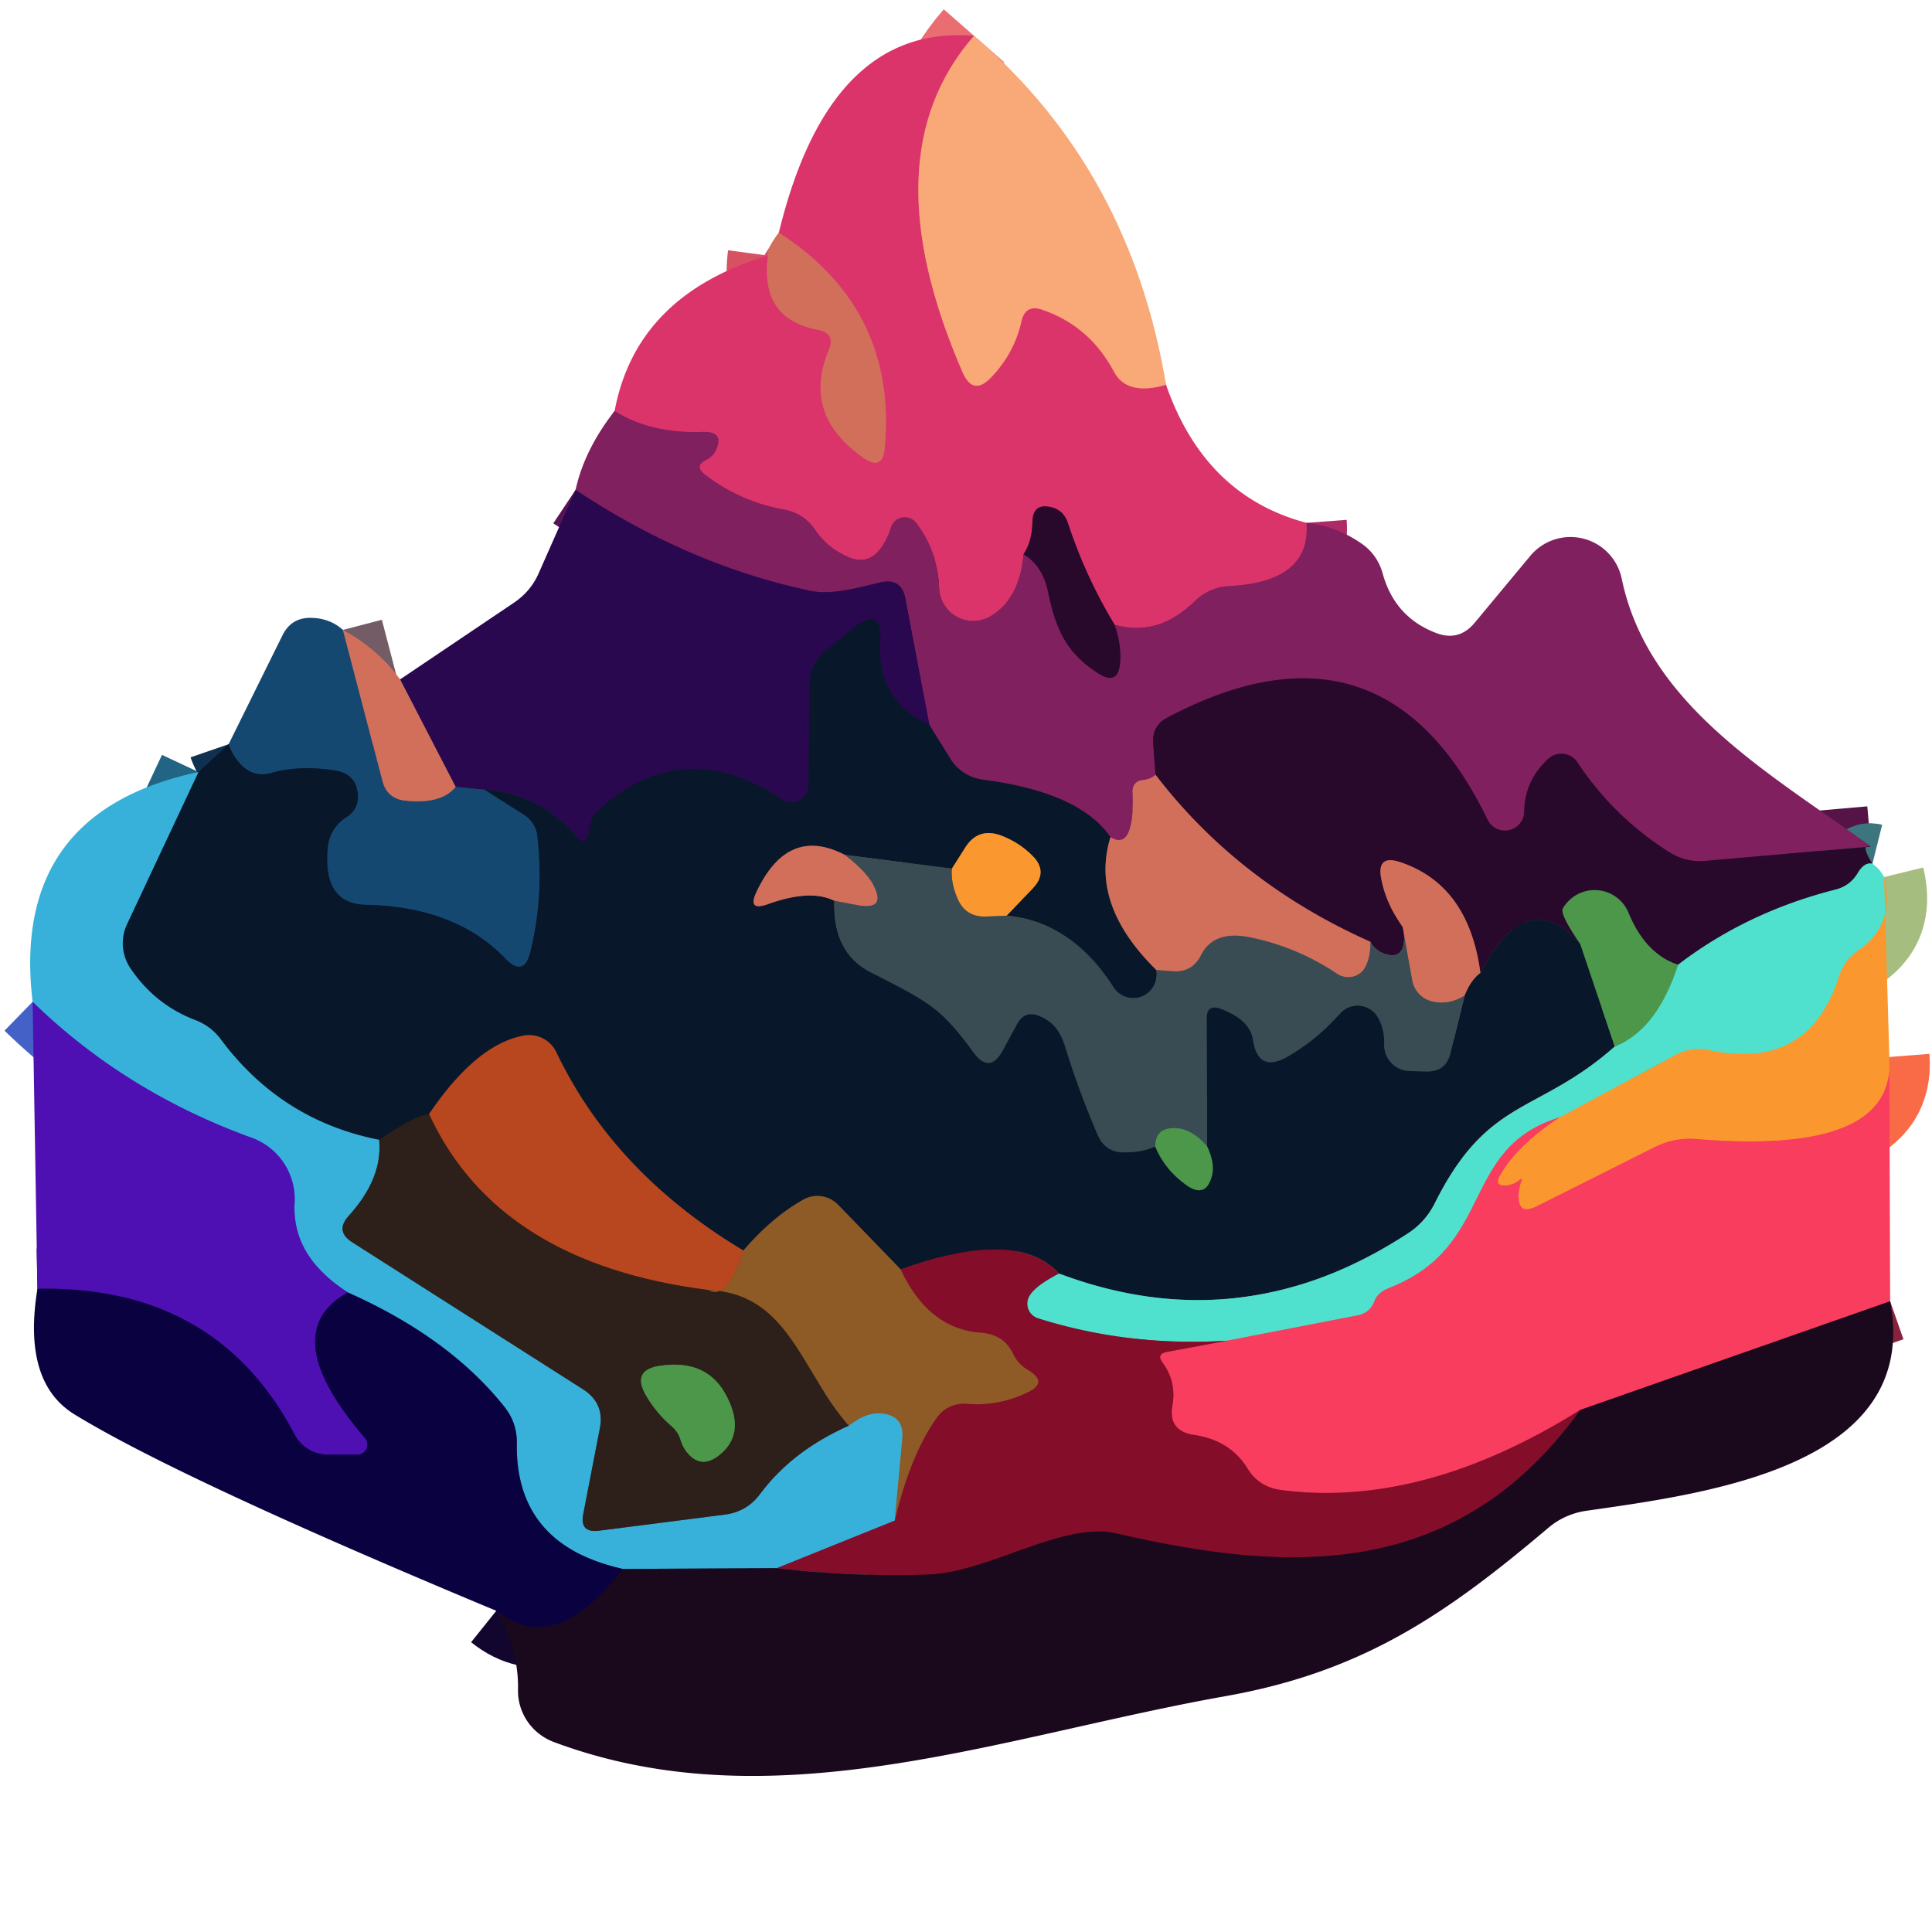 <svg viewBox="0.00 0.00 48.00 48.00" version="1.1" xmlns="http://www.w3.org/2000/svg">
<g stroke-linecap="butt" fill="none" stroke-width="2.00">
<path d="M 24.20 0.89
  Q 21.58 3.88 23.92 9.26
  Q 24.18 9.84 24.62 9.38
  Q 25.20 8.78 25.38 7.97
  Q 25.48 7.56 25.88 7.69
  Q 27.07 8.09 27.68 9.24
  Q 28.00 9.84 28.97 9.56" stroke="#ea6e71"></path>
<path d="M 32.46 12.99
  Q 32.57 14.46 30.54 14.56
  Q 30.05 14.59 29.70 14.92
  Q 28.76 15.84 27.69 15.52" stroke="#ae2a65"></path>
<path d="M 27.69 15.52
  Q 26.96 14.31 26.53 12.99
  Q 26.43 12.69 26.15 12.61
  Q 25.65 12.47 25.65 12.99
  Q 25.64 13.45 25.43 13.77" stroke="#821e4b"></path>
<path d="M 25.43 13.77
  Q 25.34 14.85 24.64 15.29
  A 0.85 0.85 0.0 0 1 23.33 14.59
  Q 23.30 13.70 22.77 13.00
  A 0.36 0.36 0.0 0 0 22.13 13.12
  Q 22.05 13.38 21.90 13.60
  Q 21.57 14.07 21.05 13.83
  Q 20.55 13.60 20.25 13.16
  Q 19.97 12.75 19.48 12.66
  Q 18.38 12.46 17.50 11.78
  Q 17.25 11.57 17.54 11.43
  Q 17.71 11.34 17.78 11.20
  Q 18.01 10.72 17.47 10.73
  Q 16.17 10.78 15.27 10.21" stroke="#ae2a65"></path>
<path d="M 19.08 6.35
  Q 18.87 7.92 20.31 8.19
  Q 20.77 8.28 20.59 8.70
  Q 19.92 10.31 21.46 11.38
  Q 21.93 11.70 21.98 11.14
  Q 22.30 7.68 19.35 5.78" stroke="#d65263"></path>
<path d="M 25.43 13.77
  Q 25.91 14.06 26.04 14.71
  C 26.24 15.68 26.51 16.22 27.27 16.72
  Q 27.79 17.06 27.83 16.44
  Q 27.86 16.00 27.69 15.52" stroke="#551445"></path>
<path d="M 46.48 21.03
  L 42.36 21.39
  Q 41.88 21.43 41.47 21.17
  Q 40.09 20.30 39.19 18.94
  A 0.48 0.48 0.0 0 0 38.47 18.85
  Q 37.88 19.39 37.87 20.16
  A 0.48 0.48 0.0 0 1 36.96 20.37
  Q 34.36 15.00 29.00 17.83
  Q 28.62 18.03 28.65 18.46
  L 28.71 19.25" stroke="#551445"></path>
<path d="M 28.71 19.25
  Q 28.59 19.36 28.40 19.38
  Q 28.13 19.41 28.14 19.69
  Q 28.19 21.16 27.59 20.80" stroke="#a9485d"></path>
<path d="M 27.59 20.80
  Q 26.82 19.68 24.41 19.37
  A 1.13 1.11 77.6 0 1 23.61 18.85
  L 23.09 18.01" stroke="#451c45"></path>
<path d="M 23.09 18.01
  L 22.49 14.86
  Q 22.39 14.35 21.88 14.47
  C 21.33 14.60 20.67 14.79 20.14 14.68
  Q 17.11 14.04 14.30 12.17" stroke="#561457"></path>
<path d="M 27.59 20.80
  Q 27.07 22.47 28.73 24.10" stroke="#6d4343"></path>
<path d="M 28.73 24.10
  Q 28.76 24.30 28.69 24.44
  A 0.58 0.58 0.0 0 1 27.66 24.52
  Q 26.62 22.90 25.01 22.75" stroke="#213240"></path>
<path d="M 25.01 22.75
  L 25.66 22.07
  Q 26.05 21.66 25.65 21.26
  Q 25.31 20.92 24.85 20.75
  Q 24.29 20.56 23.98 21.06
  L 23.65 21.58" stroke="#82582d"></path>
<path d="M 23.65 21.58
  L 20.99 21.24" stroke="#213240"></path>
<path d="M 20.99 21.24
  Q 19.57 20.50 18.79 22.17
  Q 18.57 22.64 19.06 22.47
  Q 20.13 22.08 20.73 22.38" stroke="#6d4343"></path>
<path d="M 20.73 22.38
  Q 20.69 23.67 21.62 24.15
  C 23.09 24.90 23.37 25.03 24.19 26.15
  Q 24.59 26.69 24.91 26.10
  L 25.27 25.44
  Q 25.47 25.08 25.84 25.25
  Q 25.97 25.30 26.08 25.39
  Q 26.32 25.56 26.46 25.99
  Q 26.80 27.10 27.27 28.19
  Q 27.46 28.64 27.95 28.63
  Q 28.39 28.63 28.70 28.48" stroke="#213240"></path>
<path d="M 28.70 28.48
  Q 28.93 29.05 29.47 29.44
  Q 29.96 29.79 30.11 29.21
  Q 30.19 28.91 29.99 28.48" stroke="#2b573b"></path>
<path d="M 29.99 28.48
  L 29.98 25.30
  Q 29.98 24.94 30.32 25.06
  Q 31.05 25.33 31.13 25.83
  Q 31.26 26.68 32.01 26.24
  Q 32.73 25.82 33.29 25.18
  A 0.58 0.58 0.0 0 1 34.23 25.27
  Q 34.40 25.56 34.39 25.93
  A 0.65 0.65 0.0 0 0 35.02 26.61
  L 35.44 26.62
  Q 35.93 26.63 36.04 26.15
  L 36.39 24.73" stroke="#213240"></path>
<path d="M 36.39 24.73
  Q 36.54 24.35 36.78 24.17" stroke="#6d4343"></path>
<path d="M 36.78 24.17
  Q 37.93 21.96 39.26 23.45" stroke="#19102b"></path>
<path d="M 39.26 23.45
  L 40.12 26.00" stroke="#2b573b"></path>
<path d="M 40.12 26.00
  C 38.20 27.70 36.98 27.23 35.65 29.89
  Q 35.42 30.35 35.00 30.63
  Q 30.86 33.35 26.31 31.64" stroke="#2c7c7d"></path>
<path d="M 26.31 31.64
  Q 25.27 30.50 22.38 31.54" stroke="#47122a"></path>
<path d="M 22.38 31.54
  L 20.82 29.93
  A 0.72 0.71 52.7 0 0 19.95 29.81
  Q 19.17 30.25 18.47 31.07" stroke="#4c3929"></path>
<path d="M 18.47 31.07
  Q 15.25 29.14 13.82 26.14
  A 0.75 0.75 0.0 0 0 13.01 25.73
  Q 11.83 25.95 10.66 27.68" stroke="#612f25"></path>
<path d="M 10.66 27.68
  Q 10.36 27.69 9.42 28.32" stroke="#1b1b22"></path>
<path d="M 9.42 28.32
  Q 6.99 27.84 5.49 25.83
  Q 5.24 25.49 4.84 25.34
  Q 3.85 24.96 3.24 24.06
  A 1.12 1.12 0.0 0 1 3.15 22.97
  L 4.93 19.18" stroke="#216483"></path>
<path d="M 46.52 21.46
  Q 46.32 21.41 46.15 21.70
  Q 45.96 22.01 45.61 22.10
  Q 43.40 22.66 41.69 23.97" stroke="#3c757d"></path>
<path d="M 41.69 23.97
  Q 40.88 23.70 40.46 22.68
  A 0.91 0.91 0.0 0 0 38.83 22.57
  Q 38.75 22.71 39.26 23.45" stroke="#3a503b"></path>
<path d="M 36.78 24.17
  Q 36.49 21.99 34.79 21.42
  Q 34.19 21.22 34.32 21.85
  Q 34.44 22.46 34.85 23.03" stroke="#7d3c43"></path>
<path d="M 34.85 23.03
  Q 34.90 23.23 34.88 23.40
  Q 34.83 23.84 34.41 23.70
  Q 34.17 23.62 34.05 23.40" stroke="#312a40"></path>
<path d="M 34.05 23.40
  Q 30.77 21.94 28.71 19.25" stroke="#7d3c43"></path>
<path d="M 23.09 18.01
  Q 21.79 17.41 21.87 15.96
  Q 21.93 15.01 21.19 15.61
  L 20.52 16.16
  Q 20.11 16.50 20.11 17.03
  L 20.09 19.51
  A 0.42 0.42 0.0 0 1 19.43 19.86
  Q 16.95 18.22 14.87 20.13
  Q 14.74 20.24 14.70 20.38
  Q 14.65 20.53 14.62 20.69
  Q 14.57 21.06 14.32 20.78
  Q 13.42 19.72 12.04 19.62" stroke="#1a103d"></path>
<path d="M 12.04 19.62
  L 11.32 19.55" stroke="#202860"></path>
<path d="M 11.32 19.55
  L 9.94 16.88" stroke="#7e3c55"></path>
<path d="M 34.05 23.40
  Q 34.05 23.77 33.93 24.01
  A 0.49 0.48 29.6 0 1 33.23 24.20
  Q 32.20 23.51 31.01 23.28
  Q 30.15 23.12 29.84 23.73
  Q 29.62 24.17 29.13 24.13
  L 28.73 24.10" stroke="#855e58"></path>
<path d="M 18.47 31.07
  Q 18.07 32.32 17.60 32.05" stroke="#a35123"></path>
<path d="M 17.60 32.05
  Q 12.37 31.39 10.66 27.68" stroke="#73331c"></path>
<path d="M 20.99 21.24
  Q 21.51 21.64 21.69 21.97
  Q 22.04 22.62 21.31 22.49
  L 20.73 22.38" stroke="#855e58"></path>
<path d="M 8.52 15.65
  L 9.50 19.40
  Q 9.61 19.84 10.06 19.89
  Q 10.96 19.99 11.32 19.55" stroke="#735c66"></path>
<path d="M 12.04 19.62
  L 13.03 20.25
  A 0.71 0.71 0.0 0 1 13.35 20.76
  Q 13.52 22.25 13.18 23.64
  Q 13.02 24.30 12.55 23.81
  Q 11.32 22.53 9.10 22.48
  Q 8.02 22.46 8.14 21.09
  Q 8.18 20.58 8.61 20.30
  Q 8.92 20.10 8.89 19.74
  Q 8.85 19.24 8.36 19.15
  Q 7.47 19.00 6.75 19.20
  Q 6.31 19.33 5.99 19.00
  Q 5.78 18.78 5.68 18.49" stroke="#0f304e"></path>
<path d="M 22.38 31.54
  Q 23.07 33.02 24.38 33.11
  Q 24.94 33.15 25.18 33.65
  Q 25.29 33.88 25.53 34.03
  Q 26.08 34.35 25.50 34.61
  Q 24.79 34.94 24.05 34.88
  Q 23.53 34.84 23.24 35.27
  Q 22.60 36.20 22.23 37.78" stroke="#893428"></path>
<path d="M 17.60 32.05
  C 19.60 32.13 19.90 34.07 21.09 35.42" stroke="#5e3d20"></path>
<path d="M 46.81 21.79
  Q 47.10 22.98 46.17 23.61
  Q 45.82 23.85 45.69 24.26
  Q 44.94 26.62 42.45 26.09
  A 1.18 1.18 0.0 0 0 41.65 26.20
  L 38.75 27.76" stroke="#a5bd7f"></path>
<path d="M 38.75 27.76
  C 36.25 28.53 37.17 30.96 34.51 32.00
  Q 34.23 32.11 34.15 32.32
  Q 34.04 32.62 33.73 32.68
  L 30.48 33.31" stroke="#a48f96"></path>
<path d="M 30.48 33.31
  Q 28.02 33.46 25.78 32.75
  A 0.38 0.38 0.0 0 1 25.58 32.19
  Q 25.73 31.94 26.31 31.64" stroke="#6a777c"></path>
<path d="M 40.12 26.00
  Q 41.17 25.58 41.69 23.97" stroke="#4ebc8c"></path>
<path d="M 39.26 35.03
  C 36.26 39.17 32.26 39.15 27.75 38.10
  C 26.39 37.79 24.58 39.07 23.05 39.12
  Q 21.17 39.18 19.30 38.96" stroke="#4f0b23"></path>
<path d="M 25.01 22.75
  L 24.52 22.77
  Q 23.98 22.80 23.78 22.30
  Q 23.62 21.92 23.65 21.58" stroke="#9a7242"></path>
<path d="M 34.85 23.03
  L 35.09 24.36
  A 0.66 0.65 -0.5 0 0 35.64 24.89
  Q 36.02 24.96 36.39 24.73" stroke="#855e58"></path>
<path d="M 29.99 28.48
  Q 29.51 27.93 28.99 28.05
  Q 28.71 28.12 28.70 28.48" stroke="#43724f"></path>
<path d="M 9.42 28.32
  Q 9.51 29.27 8.67 30.20
  Q 8.31 30.59 8.76 30.87
  L 14.49 34.52
  Q 15.03 34.87 14.90 35.50
  L 14.49 37.62
  Q 14.40 38.09 14.88 38.03
  L 18.01 37.63
  Q 18.56 37.56 18.89 37.11
  Q 19.69 36.04 21.09 35.42" stroke="#33687a"></path>
<path d="M 21.09 35.42
  Q 21.55 35.06 21.94 35.12
  Q 22.46 35.19 22.42 35.72
  L 22.23 37.78" stroke="#638680"></path>
<path d="M 22.23 37.78
  L 19.30 38.96" stroke="#5e5f82"></path>
<path d="M 19.30 38.96
  L 15.47 38.98" stroke="#295d7b"></path>
<path d="M 15.47 38.98
  Q 12.80 38.38 12.84 35.86
  Q 12.85 35.35 12.53 34.95
  Q 11.16 33.23 8.64 32.11" stroke="#215a8d"></path>
<path d="M 8.64 32.11
  Q 7.24 31.21 7.32 29.87
  A 1.62 1.62 0.0 0 0 6.26 28.27
  Q 3.11 27.13 0.81 24.89" stroke="#4361c6"></path>
<path d="M 46.94 26.26
  Q 47.13 28.71 42.16 28.30
  Q 41.61 28.25 41.11 28.50
  L 38.18 29.97
  Q 37.70 30.21 37.73 29.67
  Q 37.74 29.50 37.80 29.34
  Q 37.83 29.25 37.76 29.31
  Q 37.64 29.42 37.45 29.45
  Q 37.09 29.49 37.28 29.18
  Q 37.72 28.43 38.75 27.76" stroke="#f96b47"></path>
<path d="M 46.96 32.33
  L 39.26 35.03" stroke="#89233d"></path>
<path d="M 39.26 35.03
  Q 35.34 37.48 31.83 37.02
  Q 31.28 36.95 30.99 36.48
  Q 30.56 35.78 29.66 35.65
  Q 29.01 35.55 29.13 34.91
  Q 29.23 34.32 28.88 33.85
  Q 28.73 33.64 28.98 33.59
  L 30.48 33.31" stroke="#be2544"></path>
<path d="M 8.64 32.11
  Q 6.83 33.12 9.06 35.72
  A 0.25 0.25 0.0 0 1 8.87 36.14
  L 8.15 36.14
  A 0.94 0.93 -13.6 0 1 7.32 35.64
  Q 5.37 31.93 0.93 32.02" stroke="#2c0979"></path>
<path d="M 15.47 38.98
  Q 13.79 41.19 12.33 40.02" stroke="#12052e"></path>
<path d="M 16.91 35.78
  Q 16.96 35.94 17.05 36.06
  Q 17.40 36.52 17.86 36.16
  Q 18.53 35.64 18.07 34.72
  Q 17.60 33.76 16.41 33.93
  Q 15.68 34.03 16.05 34.67
  Q 16.30 35.10 16.68 35.43
  Q 16.85 35.57 16.91 35.78" stroke="#3d5b32"></path>
</g>
<path d="M 24.20 0.89
  Q 21.58 3.88 23.92 9.26
  Q 24.18 9.84 24.62 9.38
  Q 25.20 8.78 25.38 7.97
  Q 25.48 7.56 25.88 7.69
  Q 27.07 8.09 27.68 9.24
  Q 28.00 9.84 28.97 9.56
  Q 29.93 12.32 32.46 12.99
  Q 32.57 14.46 30.54 14.56
  Q 30.05 14.59 29.70 14.92
  Q 28.76 15.84 27.69 15.52
  Q 26.96 14.31 26.53 12.99
  Q 26.43 12.69 26.15 12.61
  Q 25.65 12.47 25.65 12.99
  Q 25.64 13.45 25.43 13.77
  Q 25.34 14.85 24.64 15.29
  A 0.85 0.85 0.0 0 1 23.33 14.59
  Q 23.30 13.70 22.77 13.00
  A 0.36 0.36 0.0 0 0 22.13 13.12
  Q 22.05 13.38 21.90 13.60
  Q 21.57 14.07 21.05 13.83
  Q 20.55 13.60 20.25 13.16
  Q 19.97 12.75 19.48 12.66
  Q 18.38 12.46 17.50 11.78
  Q 17.25 11.57 17.54 11.43
  Q 17.71 11.34 17.78 11.20
  Q 18.01 10.72 17.47 10.73
  Q 16.17 10.78 15.27 10.21
  Q 15.81 7.33 19.08 6.35
  Q 18.87 7.92 20.31 8.19
  Q 20.77 8.28 20.59 8.70
  Q 19.92 10.31 21.46 11.38
  Q 21.93 11.70 21.98 11.14
  Q 22.30 7.68 19.35 5.78
  Q 20.61 0.59 24.20 0.89
  Z" fill="#db346a"></path>
<path d="M 24.20 0.89
  Q 28.08 4.21 28.97 9.56
  Q 28.00 9.84 27.68 9.24
  Q 27.07 8.09 25.88 7.69
  Q 25.48 7.56 25.38 7.97
  Q 25.20 8.78 24.62 9.38
  Q 24.18 9.84 23.92 9.26
  Q 21.58 3.88 24.20 0.89
  Z" fill="#f9a877"></path>
<path d="M 19.35 5.78
  Q 22.30 7.68 21.98 11.14
  Q 21.93 11.70 21.46 11.38
  Q 19.92 10.31 20.59 8.70
  Q 20.77 8.28 20.31 8.19
  Q 18.87 7.92 19.08 6.35
  Q 19.05 6.17 19.35 5.78
  Z" fill="#d16f5b"></path>
<path d="M 15.27 10.21
  Q 16.17 10.78 17.47 10.73
  Q 18.01 10.72 17.78 11.20
  Q 17.71 11.34 17.54 11.43
  Q 17.25 11.57 17.50 11.78
  Q 18.38 12.46 19.48 12.66
  Q 19.97 12.75 20.25 13.16
  Q 20.55 13.60 21.05 13.83
  Q 21.57 14.07 21.90 13.60
  Q 22.05 13.38 22.13 13.12
  A 0.36 0.36 0.0 0 1 22.77 13.00
  Q 23.30 13.70 23.33 14.59
  A 0.85 0.85 0.0 0 0 24.64 15.29
  Q 25.34 14.85 25.43 13.77
  Q 25.91 14.06 26.04 14.71
  C 26.24 15.68 26.51 16.22 27.27 16.72
  Q 27.79 17.06 27.83 16.44
  Q 27.86 16.00 27.69 15.52
  Q 28.76 15.84 29.70 14.92
  Q 30.05 14.59 30.54 14.56
  Q 32.57 14.46 32.46 12.99
  Q 33.18 13.06 33.82 13.50
  A 1.32 1.30 -81.1 0 1 34.35 14.24
  Q 34.65 15.34 35.69 15.73
  Q 36.25 15.94 36.64 15.47
  L 38.02 13.81
  A 1.30 1.30 0.0 0 1 40.29 14.37
  C 40.94 17.54 44.01 19.23 46.48 21.03
  L 42.36 21.39
  Q 41.88 21.43 41.47 21.17
  Q 40.09 20.30 39.19 18.94
  A 0.48 0.48 0.0 0 0 38.47 18.85
  Q 37.88 19.39 37.87 20.16
  A 0.48 0.48 0.0 0 1 36.96 20.37
  Q 34.36 15.00 29.00 17.83
  Q 28.62 18.03 28.65 18.46
  L 28.71 19.25
  Q 28.59 19.36 28.40 19.38
  Q 28.13 19.41 28.14 19.69
  Q 28.19 21.16 27.59 20.80
  Q 26.82 19.68 24.41 19.37
  A 1.13 1.11 77.6 0 1 23.61 18.85
  L 23.09 18.01
  L 22.49 14.86
  Q 22.39 14.35 21.88 14.47
  C 21.33 14.60 20.67 14.79 20.14 14.68
  Q 17.11 14.04 14.30 12.17
  Q 14.52 11.17 15.27 10.21
  Z" fill="#81205f"></path>
<path d="M 14.30 12.17
  Q 17.11 14.04 20.14 14.68
  C 20.67 14.79 21.33 14.60 21.88 14.47
  Q 22.39 14.35 22.49 14.86
  L 23.09 18.01
  Q 21.79 17.41 21.87 15.96
  Q 21.93 15.01 21.19 15.61
  L 20.52 16.16
  Q 20.11 16.50 20.11 17.03
  L 20.09 19.51
  A 0.42 0.42 0.0 0 1 19.43 19.86
  Q 16.95 18.22 14.87 20.13
  Q 14.74 20.24 14.70 20.38
  Q 14.65 20.53 14.62 20.69
  Q 14.57 21.06 14.32 20.78
  Q 13.42 19.72 12.04 19.62
  L 11.32 19.55
  L 9.94 16.88
  L 12.76 14.98
  Q 13.18 14.70 13.38 14.25
  L 14.30 12.17
  Z" fill="#2a084f"></path>
<path d="M 27.69 15.52
  Q 27.86 16.00 27.83 16.44
  Q 27.79 17.06 27.27 16.72
  C 26.51 16.22 26.24 15.68 26.04 14.71
  Q 25.91 14.06 25.43 13.77
  Q 25.64 13.45 25.65 12.99
  Q 25.65 12.47 26.15 12.61
  Q 26.43 12.69 26.53 12.99
  Q 26.96 14.31 27.69 15.52
  Z" fill="#28082b"></path>
<path d="M 8.52 15.65
  L 9.50 19.40
  Q 9.61 19.84 10.06 19.89
  Q 10.96 19.99 11.32 19.55
  L 12.04 19.62
  L 13.03 20.25
  A 0.71 0.71 0.0 0 1 13.35 20.76
  Q 13.52 22.25 13.18 23.64
  Q 13.02 24.30 12.55 23.81
  Q 11.32 22.53 9.10 22.48
  Q 8.02 22.46 8.14 21.09
  Q 8.18 20.58 8.61 20.30
  Q 8.92 20.10 8.89 19.74
  Q 8.85 19.24 8.36 19.15
  Q 7.47 19.00 6.75 19.20
  Q 6.31 19.33 5.99 19.00
  Q 5.78 18.78 5.68 18.49
  L 7.02 15.78
  Q 7.24 15.34 7.73 15.35
  Q 8.20 15.36 8.52 15.65
  Z" fill="#154871"></path>
<path d="M 23.09 18.01
  L 23.61 18.85
  A 1.13 1.11 77.6 0 0 24.41 19.37
  Q 26.82 19.68 27.59 20.80
  Q 27.07 22.47 28.73 24.10
  Q 28.76 24.30 28.69 24.44
  A 0.58 0.58 0.0 0 1 27.66 24.52
  Q 26.62 22.90 25.01 22.75
  L 25.66 22.07
  Q 26.05 21.66 25.65 21.26
  Q 25.31 20.92 24.85 20.75
  Q 24.29 20.56 23.98 21.06
  L 23.65 21.58
  L 20.99 21.24
  Q 19.57 20.50 18.79 22.17
  Q 18.57 22.64 19.06 22.47
  Q 20.13 22.08 20.73 22.38
  Q 20.69 23.67 21.62 24.15
  C 23.09 24.90 23.37 25.03 24.19 26.15
  Q 24.59 26.69 24.91 26.10
  L 25.27 25.44
  Q 25.47 25.08 25.84 25.25
  Q 25.97 25.30 26.08 25.39
  Q 26.32 25.56 26.46 25.99
  Q 26.80 27.10 27.27 28.19
  Q 27.46 28.64 27.95 28.63
  Q 28.39 28.63 28.70 28.48
  Q 28.93 29.05 29.47 29.44
  Q 29.96 29.79 30.11 29.21
  Q 30.19 28.91 29.99 28.48
  L 29.98 25.30
  Q 29.98 24.94 30.32 25.06
  Q 31.05 25.33 31.13 25.83
  Q 31.26 26.68 32.01 26.24
  Q 32.73 25.82 33.29 25.18
  A 0.58 0.58 0.0 0 1 34.23 25.27
  Q 34.40 25.56 34.39 25.93
  A 0.65 0.65 0.0 0 0 35.02 26.61
  L 35.44 26.62
  Q 35.93 26.63 36.04 26.15
  L 36.39 24.73
  Q 36.54 24.35 36.78 24.17
  Q 37.93 21.96 39.26 23.45
  L 40.12 26.00
  C 38.20 27.70 36.98 27.23 35.65 29.89
  Q 35.42 30.35 35.00 30.63
  Q 30.86 33.35 26.31 31.64
  Q 25.27 30.50 22.38 31.54
  L 20.82 29.93
  A 0.72 0.71 52.7 0 0 19.95 29.81
  Q 19.17 30.25 18.47 31.07
  Q 15.25 29.14 13.82 26.14
  A 0.75 0.75 0.0 0 0 13.01 25.73
  Q 11.83 25.95 10.66 27.68
  Q 10.36 27.69 9.42 28.32
  Q 6.99 27.84 5.49 25.83
  Q 5.24 25.49 4.84 25.34
  Q 3.85 24.96 3.24 24.06
  A 1.12 1.12 0.0 0 1 3.15 22.97
  L 4.93 19.18
  L 5.68 18.49
  Q 5.78 18.78 5.99 19.00
  Q 6.31 19.33 6.75 19.20
  Q 7.47 19.00 8.36 19.15
  Q 8.85 19.24 8.89 19.74
  Q 8.92 20.10 8.61 20.30
  Q 8.18 20.58 8.14 21.09
  Q 8.02 22.46 9.10 22.48
  Q 11.32 22.53 12.55 23.81
  Q 13.02 24.30 13.18 23.64
  Q 13.52 22.25 13.35 20.76
  A 0.71 0.71 0.0 0 0 13.03 20.25
  L 12.04 19.62
  Q 13.42 19.72 14.32 20.78
  Q 14.57 21.06 14.62 20.69
  Q 14.65 20.53 14.70 20.38
  Q 14.74 20.24 14.87 20.13
  Q 16.95 18.22 19.43 19.86
  A 0.42 0.42 0.0 0 0 20.09 19.51
  L 20.11 17.03
  Q 20.11 16.50 20.52 16.16
  L 21.19 15.61
  Q 21.93 15.01 21.87 15.96
  Q 21.79 17.41 23.09 18.01
  Z" fill="#09172b"></path>
<path d="M 8.52 15.65
  Q 9.41 16.14 9.94 16.88
  L 11.32 19.55
  Q 10.96 19.99 10.06 19.89
  Q 9.61 19.84 9.50 19.40
  L 8.52 15.65
  Z" fill="#d16f5b"></path>
<path d="M 46.48 21.03
  Q 46.20 20.95 46.52 21.46
  Q 46.32 21.41 46.15 21.70
  Q 45.96 22.01 45.61 22.10
  Q 43.40 22.66 41.69 23.97
  Q 40.88 23.70 40.46 22.68
  A 0.91 0.91 0.0 0 0 38.83 22.57
  Q 38.75 22.71 39.26 23.45
  Q 37.93 21.96 36.78 24.17
  Q 36.49 21.99 34.79 21.42
  Q 34.19 21.22 34.32 21.85
  Q 34.44 22.46 34.85 23.03
  Q 34.90 23.23 34.88 23.40
  Q 34.83 23.84 34.41 23.70
  Q 34.17 23.62 34.05 23.40
  Q 30.77 21.94 28.71 19.25
  L 28.65 18.46
  Q 28.62 18.03 29.00 17.83
  Q 34.36 15.00 36.96 20.37
  A 0.48 0.48 0.0 0 0 37.87 20.16
  Q 37.88 19.39 38.47 18.85
  A 0.48 0.48 0.0 0 1 39.19 18.94
  Q 40.09 20.30 41.47 21.17
  Q 41.88 21.43 42.36 21.39
  L 46.48 21.03
  Z" fill="#28082b"></path>
<path d="M 4.93 19.18
  L 3.15 22.97
  A 1.12 1.12 0.0 0 0 3.24 24.06
  Q 3.85 24.96 4.84 25.34
  Q 5.24 25.49 5.49 25.83
  Q 6.99 27.84 9.42 28.32
  Q 9.51 29.27 8.67 30.20
  Q 8.31 30.59 8.76 30.87
  L 14.49 34.52
  Q 15.03 34.87 14.90 35.50
  L 14.49 37.62
  Q 14.40 38.09 14.88 38.03
  L 18.01 37.63
  Q 18.56 37.56 18.89 37.11
  Q 19.69 36.04 21.09 35.42
  Q 21.55 35.06 21.94 35.12
  Q 22.46 35.19 22.42 35.72
  L 22.23 37.78
  L 19.30 38.96
  L 15.47 38.98
  Q 12.80 38.38 12.84 35.86
  Q 12.85 35.35 12.53 34.95
  Q 11.16 33.23 8.64 32.11
  Q 7.24 31.21 7.32 29.87
  A 1.62 1.62 0.0 0 0 6.26 28.27
  Q 3.11 27.13 0.81 24.89
  Q 0.25 20.18 4.93 19.18
  Z" fill="#38b1da"></path>
<path d="M 28.71 19.25
  Q 30.77 21.94 34.05 23.40
  Q 34.05 23.77 33.93 24.01
  A 0.49 0.48 29.6 0 1 33.23 24.20
  Q 32.20 23.51 31.01 23.28
  Q 30.15 23.12 29.84 23.73
  Q 29.62 24.17 29.13 24.13
  L 28.73 24.10
  Q 27.07 22.47 27.59 20.80
  Q 28.19 21.16 28.14 19.69
  Q 28.13 19.41 28.40 19.38
  Q 28.59 19.36 28.71 19.25
  Z" fill="#d16f5b"></path>
<path d="M 25.01 22.75
  L 24.52 22.77
  Q 23.98 22.80 23.78 22.30
  Q 23.62 21.92 23.65 21.58
  L 23.98 21.06
  Q 24.29 20.56 24.85 20.75
  Q 25.31 20.92 25.65 21.26
  Q 26.05 21.66 25.66 22.07
  L 25.01 22.75
  Z" fill="#fa982f"></path>
<path d="M 20.99 21.24
  Q 21.51 21.64 21.69 21.97
  Q 22.04 22.62 21.31 22.49
  L 20.73 22.38
  Q 20.13 22.08 19.06 22.47
  Q 18.57 22.64 18.79 22.17
  Q 19.57 20.50 20.99 21.24
  Z" fill="#d16f5b"></path>
<path d="M 20.99 21.24
  L 23.65 21.58
  Q 23.62 21.92 23.78 22.30
  Q 23.98 22.80 24.52 22.77
  L 25.01 22.75
  Q 26.62 22.90 27.66 24.52
  A 0.58 0.58 0.0 0 0 28.69 24.44
  Q 28.76 24.30 28.73 24.10
  L 29.13 24.13
  Q 29.62 24.17 29.84 23.73
  Q 30.15 23.12 31.01 23.28
  Q 32.20 23.51 33.23 24.20
  A 0.49 0.48 29.6 0 0 33.93 24.01
  Q 34.05 23.77 34.05 23.40
  Q 34.17 23.62 34.41 23.70
  Q 34.83 23.84 34.88 23.40
  Q 34.90 23.23 34.85 23.03
  L 35.09 24.36
  A 0.66 0.65 -0.5 0 0 35.64 24.89
  Q 36.02 24.96 36.39 24.73
  L 36.04 26.15
  Q 35.93 26.63 35.44 26.62
  L 35.02 26.61
  A 0.65 0.65 0.0 0 1 34.39 25.93
  Q 34.40 25.56 34.23 25.27
  A 0.58 0.58 0.0 0 0 33.29 25.18
  Q 32.73 25.82 32.01 26.24
  Q 31.26 26.68 31.13 25.83
  Q 31.05 25.33 30.32 25.06
  Q 29.98 24.94 29.98 25.30
  L 29.99 28.48
  Q 29.51 27.93 28.99 28.05
  Q 28.71 28.12 28.70 28.48
  Q 28.39 28.63 27.95 28.63
  Q 27.46 28.64 27.27 28.19
  Q 26.80 27.10 26.46 25.99
  Q 26.32 25.56 26.08 25.39
  Q 25.97 25.30 25.84 25.25
  Q 25.47 25.08 25.27 25.44
  L 24.91 26.10
  Q 24.59 26.69 24.19 26.15
  C 23.37 25.03 23.09 24.90 21.62 24.15
  Q 20.69 23.67 20.73 22.38
  L 21.31 22.49
  Q 22.04 22.62 21.69 21.97
  Q 21.51 21.64 20.99 21.24
  Z" fill="#394c54"></path>
<path d="M 36.78 24.17
  Q 36.54 24.35 36.39 24.73
  Q 36.02 24.96 35.64 24.89
  A 0.66 0.65 -0.5 0 1 35.09 24.36
  L 34.85 23.03
  Q 34.44 22.46 34.32 21.85
  Q 34.19 21.22 34.79 21.42
  Q 36.49 21.99 36.78 24.17
  Z" fill="#d16f5b"></path>
<path d="M 46.52 21.46
  Q 46.70 21.58 46.81 21.79
  Q 47.10 22.98 46.17 23.61
  Q 45.82 23.85 45.69 24.26
  Q 44.94 26.62 42.45 26.09
  A 1.18 1.18 0.0 0 0 41.65 26.20
  L 38.75 27.76
  C 36.25 28.53 37.17 30.96 34.51 32.00
  Q 34.23 32.11 34.15 32.32
  Q 34.04 32.62 33.73 32.68
  L 30.48 33.31
  Q 28.02 33.46 25.78 32.75
  A 0.38 0.38 0.0 0 1 25.58 32.19
  Q 25.73 31.94 26.31 31.64
  Q 30.86 33.35 35.00 30.63
  Q 35.42 30.35 35.65 29.89
  C 36.98 27.23 38.20 27.70 40.12 26.00
  Q 41.17 25.58 41.69 23.97
  Q 43.40 22.66 45.61 22.10
  Q 45.96 22.01 46.15 21.70
  Q 46.32 21.41 46.52 21.46
  Z" fill="#4fe1ce"></path>
<path d="M 46.81 21.79
  L 46.94 26.26
  Q 47.13 28.71 42.16 28.30
  Q 41.61 28.25 41.11 28.50
  L 38.18 29.97
  Q 37.70 30.21 37.73 29.67
  Q 37.74 29.50 37.80 29.34
  Q 37.83 29.25 37.76 29.31
  Q 37.64 29.42 37.45 29.45
  Q 37.09 29.49 37.28 29.18
  Q 37.72 28.43 38.75 27.76
  L 41.65 26.20
  A 1.18 1.18 0.0 0 1 42.45 26.09
  Q 44.94 26.62 45.69 24.26
  Q 45.82 23.85 46.17 23.61
  Q 47.10 22.98 46.81 21.79
  Z" fill="#fa982f"></path>
<path d="M 41.69 23.97
  Q 41.17 25.58 40.12 26.00
  L 39.26 23.45
  Q 38.75 22.71 38.83 22.57
  A 0.91 0.91 0.0 0 1 40.46 22.68
  Q 40.88 23.70 41.69 23.97
  Z" fill="#4c974a"></path>
<path d="M 0.81 24.89
  Q 3.11 27.13 6.26 28.27
  A 1.62 1.62 0.0 0 1 7.32 29.87
  Q 7.24 31.21 8.64 32.11
  Q 6.83 33.12 9.06 35.72
  A 0.25 0.25 0.0 0 1 8.87 36.14
  L 8.15 36.14
  A 0.94 0.93 -13.6 0 1 7.32 35.64
  Q 5.37 31.93 0.93 32.02
  L 0.81 24.89
  Z" fill="#4e10b2"></path>
<path d="M 18.47 31.07
  Q 18.07 32.32 17.60 32.05
  Q 12.37 31.39 10.66 27.68
  Q 11.83 25.95 13.01 25.73
  A 0.75 0.75 0.0 0 1 13.82 26.14
  Q 15.25 29.14 18.47 31.07
  Z" fill="#b8471f"></path>
<path d="M 46.94 26.26
  L 46.96 32.33
  L 39.26 35.03
  Q 35.34 37.48 31.83 37.02
  Q 31.28 36.95 30.99 36.48
  Q 30.56 35.78 29.66 35.65
  Q 29.01 35.55 29.13 34.91
  Q 29.23 34.32 28.88 33.85
  Q 28.73 33.64 28.98 33.59
  L 30.48 33.31
  L 33.73 32.68
  Q 34.04 32.62 34.15 32.32
  Q 34.23 32.11 34.51 32.00
  C 37.17 30.96 36.25 28.53 38.75 27.76
  Q 37.72 28.43 37.28 29.18
  Q 37.09 29.49 37.45 29.45
  Q 37.64 29.42 37.76 29.31
  Q 37.83 29.25 37.80 29.34
  Q 37.74 29.50 37.73 29.67
  Q 37.70 30.21 38.18 29.97
  L 41.11 28.50
  Q 41.61 28.25 42.16 28.30
  Q 47.13 28.71 46.94 26.26
  Z" fill="#f83d5e"></path>
<path d="M 10.66 27.68
  Q 12.37 31.39 17.60 32.05
  C 19.60 32.13 19.90 34.07 21.09 35.42
  Q 19.69 36.04 18.89 37.11
  Q 18.56 37.56 18.01 37.63
  L 14.88 38.03
  Q 14.40 38.09 14.49 37.62
  L 14.90 35.50
  Q 15.03 34.87 14.49 34.52
  L 8.76 30.87
  Q 8.31 30.59 8.67 30.20
  Q 9.51 29.27 9.42 28.32
  Q 10.36 27.69 10.66 27.68
  Z
  M 16.91 35.78
  Q 16.96 35.94 17.05 36.06
  Q 17.40 36.52 17.86 36.16
  Q 18.53 35.64 18.07 34.72
  Q 17.60 33.76 16.41 33.93
  Q 15.68 34.03 16.05 34.67
  Q 16.30 35.10 16.68 35.43
  Q 16.85 35.57 16.91 35.78
  Z" fill="#2d1f19"></path>
<path d="M 29.99 28.48
  Q 30.19 28.91 30.11 29.21
  Q 29.96 29.79 29.47 29.44
  Q 28.93 29.05 28.70 28.48
  Q 28.71 28.12 28.99 28.05
  Q 29.51 27.93 29.99 28.48
  Z" fill="#4c974a"></path>
<path d="M 22.38 31.54
  Q 23.07 33.02 24.38 33.11
  Q 24.94 33.15 25.18 33.65
  Q 25.29 33.88 25.53 34.03
  Q 26.08 34.35 25.50 34.61
  Q 24.79 34.94 24.05 34.88
  Q 23.53 34.84 23.24 35.27
  Q 22.60 36.20 22.23 37.78
  L 22.42 35.72
  Q 22.46 35.19 21.94 35.12
  Q 21.55 35.06 21.09 35.42
  C 19.90 34.07 19.60 32.13 17.60 32.05
  Q 18.07 32.32 18.47 31.07
  Q 19.17 30.25 19.95 29.81
  A 0.72 0.71 52.7 0 1 20.82 29.93
  L 22.38 31.54
  Z" fill="#8e5a26"></path>
<path d="M 26.31 31.64
  Q 25.73 31.94 25.58 32.19
  A 0.38 0.38 0.0 0 0 25.78 32.75
  Q 28.02 33.46 30.48 33.31
  L 28.98 33.59
  Q 28.73 33.64 28.88 33.85
  Q 29.23 34.32 29.13 34.91
  Q 29.01 35.55 29.66 35.65
  Q 30.56 35.78 30.99 36.48
  Q 31.28 36.95 31.83 37.02
  Q 35.34 37.48 39.26 35.03
  C 36.26 39.17 32.26 39.15 27.75 38.10
  C 26.39 37.79 24.58 39.07 23.05 39.12
  Q 21.17 39.18 19.30 38.96
  L 22.23 37.78
  Q 22.60 36.20 23.24 35.27
  Q 23.53 34.84 24.05 34.88
  Q 24.79 34.94 25.50 34.61
  Q 26.08 34.35 25.53 34.03
  Q 25.29 33.88 25.18 33.65
  Q 24.94 33.15 24.38 33.11
  Q 23.07 33.02 22.38 31.54
  Q 25.27 30.50 26.31 31.64
  Z" fill="#840d29"></path>
<path d="M 0.93 32.02
  Q 5.37 31.93 7.32 35.64
  A 0.94 0.93 -13.6 0 0 8.15 36.14
  L 8.87 36.14
  A 0.25 0.25 0.0 0 0 9.06 35.72
  Q 6.83 33.12 8.64 32.11
  Q 11.16 33.23 12.53 34.95
  Q 12.85 35.35 12.84 35.86
  Q 12.80 38.38 15.47 38.98
  Q 13.79 41.19 12.33 40.02
  Q 4.46 36.74 1.85 35.14
  Q 0.55 34.34 0.93 32.02
  Z" fill="#0a0240"></path>
<path d="M 46.96 32.33
  C 47.74 36.45 42.36 37.11 39.38 37.54
  A 1.87 1.86 20.6 0 0 38.49 37.94
  C 35.96 40.08 33.89 41.53 30.45 42.14
  C 24.83 43.14 19.22 45.32 13.76 43.28
  A 1.37 1.35 11.0 0 1 12.87 41.98
  Q 12.89 40.98 12.33 40.02
  Q 13.79 41.19 15.47 38.98
  L 19.30 38.96
  Q 21.17 39.18 23.05 39.12
  C 24.58 39.07 26.39 37.79 27.75 38.10
  C 32.26 39.15 36.26 39.17 39.26 35.03
  L 46.96 32.33
  Z" fill="#1a081c"></path>
<path d="M 16.68 35.43
  Q 16.30 35.10 16.05 34.67
  Q 15.68 34.03 16.41 33.93
  Q 17.60 33.76 18.07 34.72
  Q 18.53 35.64 17.86 36.16
  Q 17.40 36.52 17.05 36.06
  Q 16.96 35.94 16.91 35.78
  Q 16.85 35.57 16.68 35.43
  Z" fill="#4c974a"></path>
</svg>
